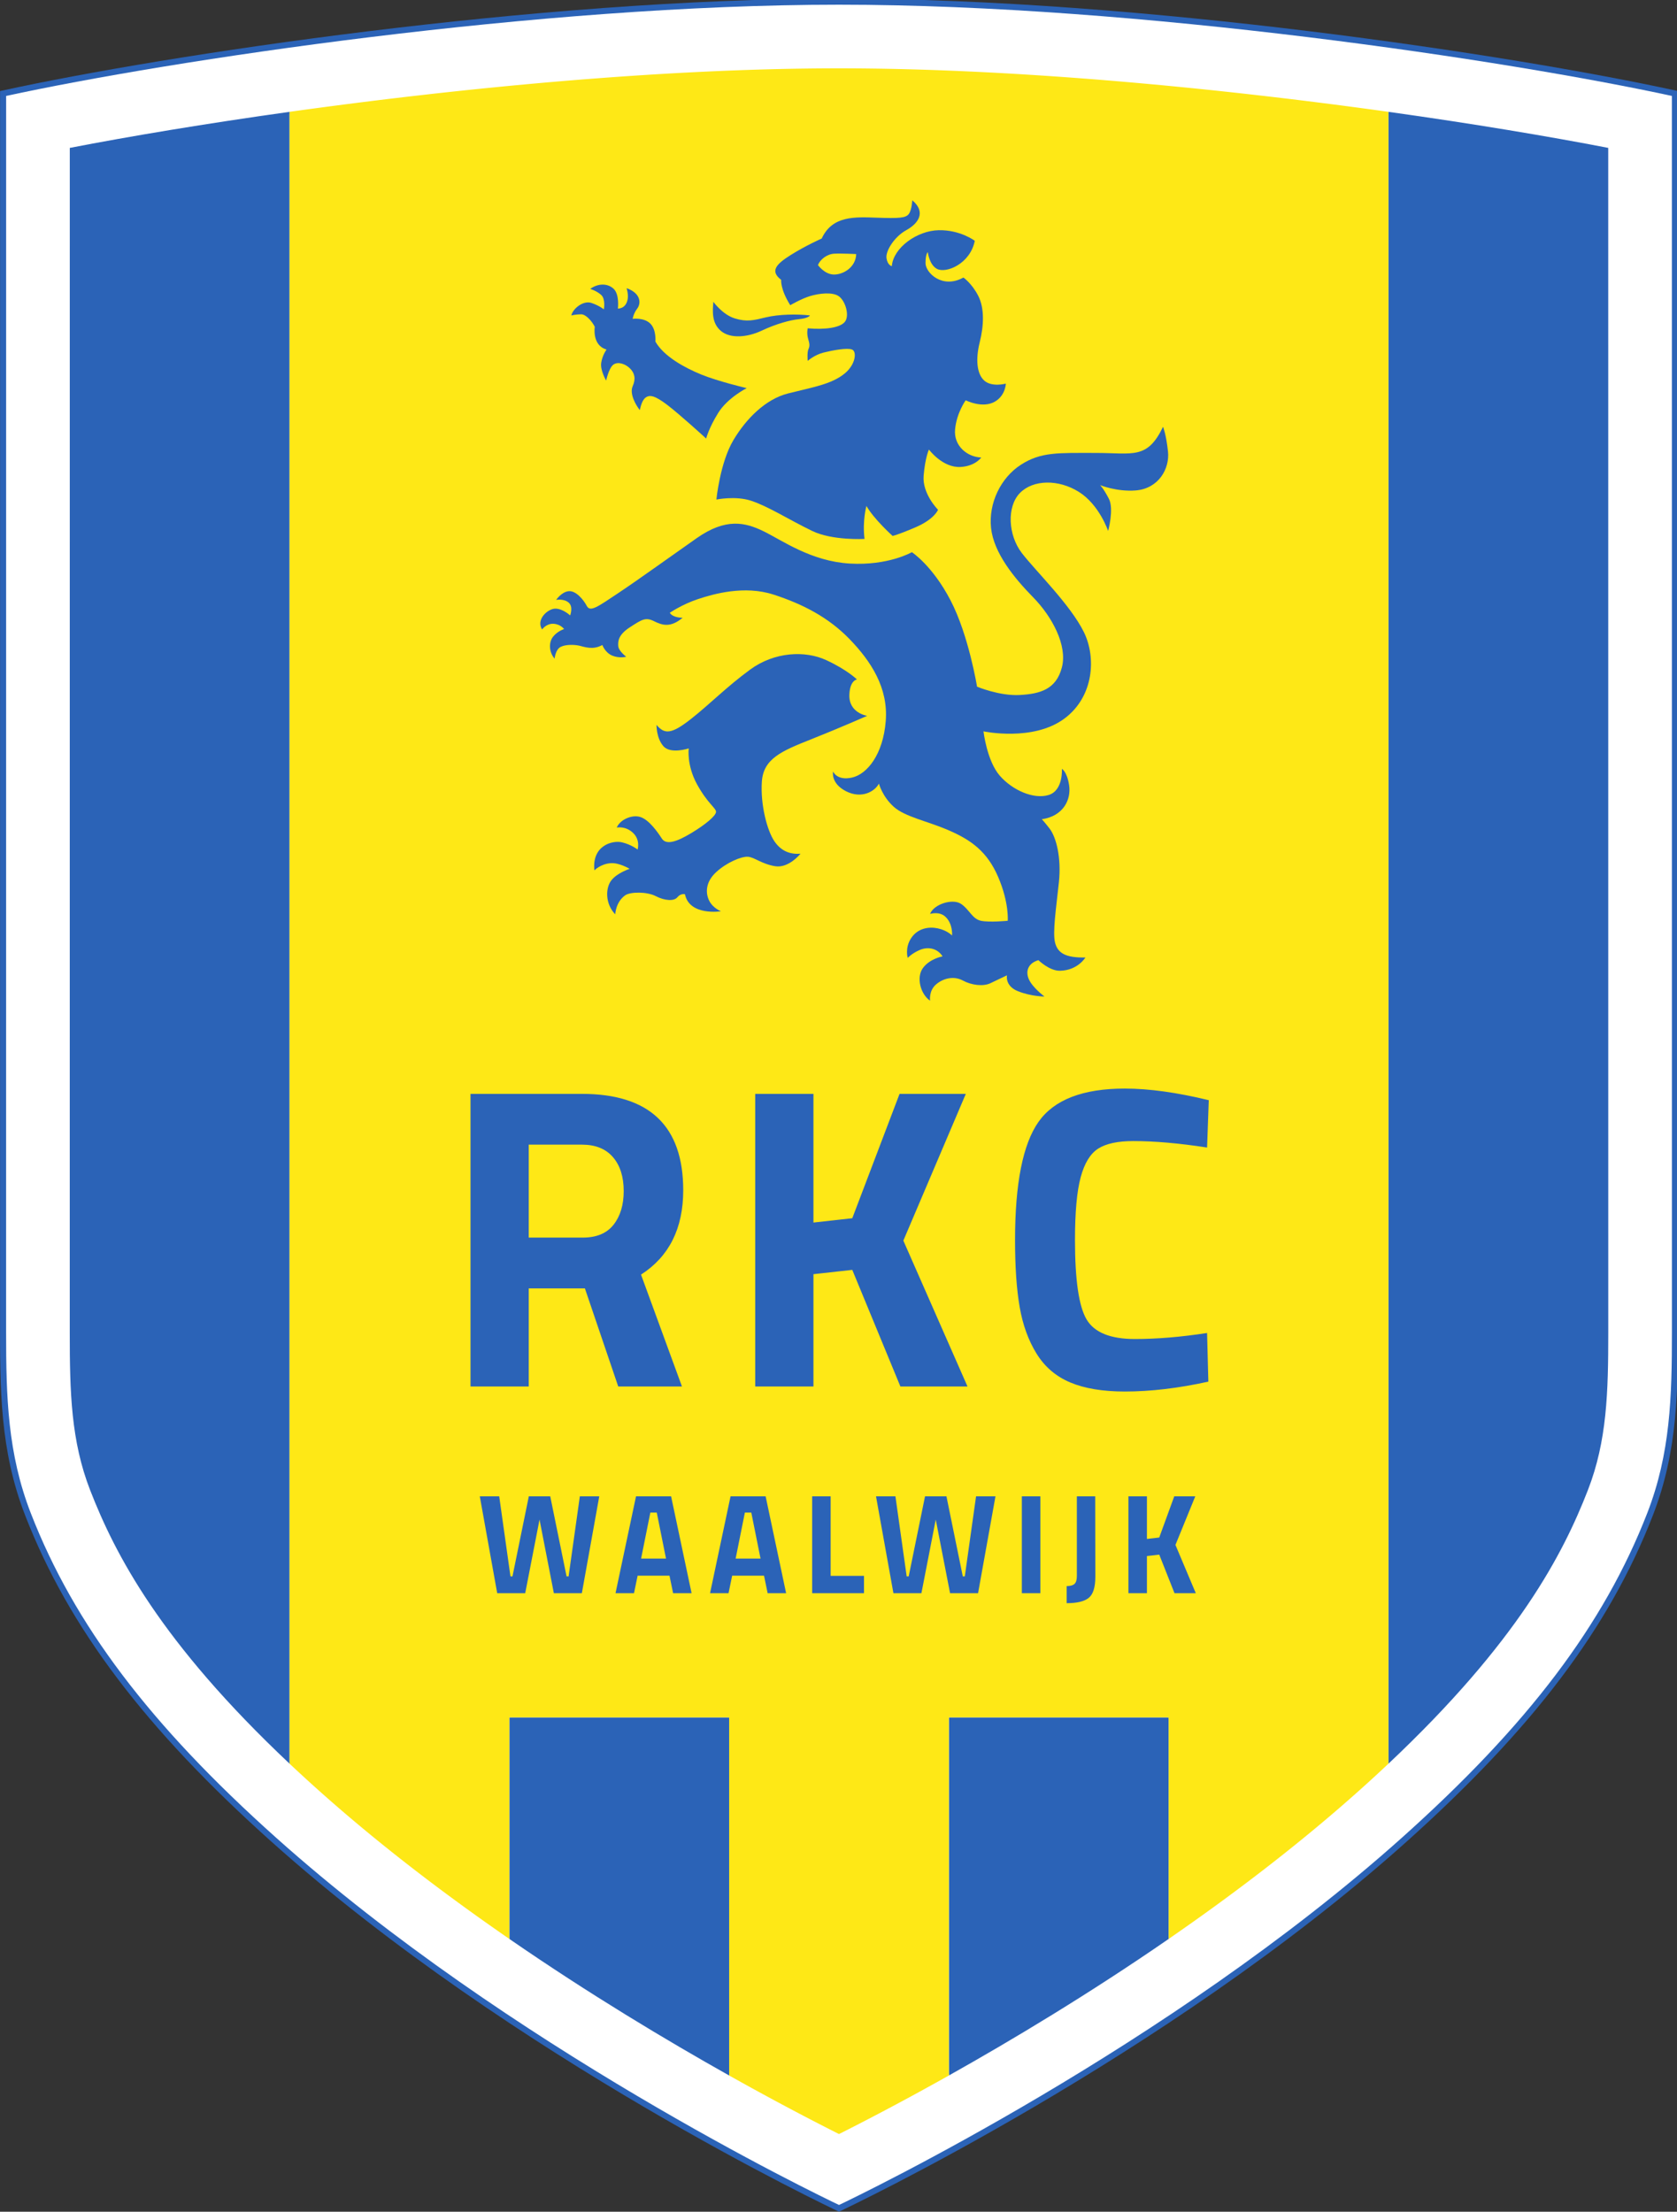 <svg xmlns="http://www.w3.org/2000/svg" xml:space="preserve" viewBox="2 2 189.53 250"><rect x="2" y="2" width="189.53" height="250" fill="#333333" stroke="none"/><path d="m23.242 740.88-.779-.17-.005-401.026c-.036-23.087-.068-43.026 8.207-64.303 14.278-36.718 39.168-69.656 80.7-106.804 78.89-70.56 183.661-119.952 184.71-120.443l.42-.196.419.196c1.049.491 105.815 49.883 184.707 120.443 41.531 37.147 66.42 70.086 80.7 106.804 8.275 21.276 8.242 41.214 8.206 64.3l-.005 401.029-.779.17c-53.191 11.606-174.406 30.019-273.23 30.019-98.863 0-220.08-18.413-273.271-30.02z" style="fill:#2b63b7;fill-opacity:1;fill-rule:nonzero;stroke:none" transform="matrix(.346 0 0 -.346 -5.764 268.577)"/><path d="M296.473 768.919c98.244 0 218.574-18.21 272.069-29.807l.01-403.94c0-21.002-.476-39.53-8.076-59.073-14.161-36.412-38.888-69.119-80.175-106.046-76.155-68.115-176.52-116.461-183.806-119.927-7.287 3.466-107.656 51.812-183.81 119.927C71.397 206.98 46.67 239.688 32.51 276.099c-7.6 19.546-8.076 38.075-8.076 59.08l.01 403.933c53.494 11.597 173.826 29.807 272.029 29.807" style="fill:#fff;fill-opacity:1;fill-rule:nonzero;stroke:none" transform="matrix(.346 0 0 -.346 -5.764 268.577)"/><path d="M117.026 732.934v-537.88l.023-.794c-42.275 39.817-57.051 68.513-65.163 89.374-6.247 16.062-6.662 31.965-6.662 51.51l.01 386.996c19.453 3.764 44.202 7.918 71.804 11.78zM188.818 137.82v71.572l.675.018h70.352l.764-.02V93.27l.012-.854c-20.374 11.436-45.709 26.61-71.788 44.608zM332.379 93.332v116.06l.663.018h70.537l.585-.063V138.19l.017-1.149c-26.062-17.987-51.38-33.154-71.75-44.589zM475.958 194.89v537.859l.015 1.166c27.592-3.86 52.332-8.012 71.779-11.775l.01-387.002c0-19.543-.417-35.443-6.662-51.504-8.111-20.857-22.882-49.545-65.136-89.349z" style="fill:#2b63b7;fill-opacity:1;fill-rule:nonzero;stroke:none" transform="matrix(.346 0 0 -.346 -5.764 268.577)"/><path d="M475.964 194.285a498 498 0 0 0-9.524-8.736c-19.768-17.682-41.255-34.01-62.26-48.507l-.016 1.15v71.155l-.585.063h-70.537l-.663-.018V93.332l.052-.879c-15.424-8.66-28.011-15.178-35.936-19.16-7.914 3.977-20.478 10.482-35.874 19.123l-.012.855v116.12l-.764.02h-70.352l-.675-.02V137.82l.014-.795c-21.013 14.501-42.51 30.836-62.287 48.526a501 501 0 0 0-9.496 8.71l-.023.795v537.88l.012.985c54.928 7.683 121.153 14.209 179.435 14.209 58.315 0 124.563-6.528 179.5-14.214l-.015-1.166v-537.86z" style="fill:#fee816;fill-opacity:1;fill-rule:nonzero;stroke:none" transform="matrix(.346 0 0 -.346 -5.764 268.577)"/><path d="M256.44 607.266s1.183 12.074 5.57 19.429c4.207 7.054 10.518 13.365 17.82 15.221 8.028 2.041 14.23 2.97 18.562 6.56 3.587 2.97 3.96 7.176 2.351 7.795-1.608.62-6.31-.248-9.281-.99-2.97-.742-5.197-2.722-5.197-2.722s-.248 2.722.247 3.836.371 1.732-.124 3.465-.123 3.341-.123 3.341c5.444-.495 10.518.124 12.127 2.104s.248 6.682-1.856 8.291c-2.104 1.61-6.683.99-9.53.124-2.845-.866-6.434-2.97-6.434-2.97-3.342 5.321-2.97 8.291-2.97 8.291-3.712 2.846-1.732 5.074 3.217 8.167 4.95 3.094 10.024 5.322 10.024 5.322 3.465 7.549 10.89 7.053 18.068 6.806 7.177-.247 9.404-.124 10.395 1.238.99 1.361 1.114 4.455 1.114 4.455 4.702-3.96 1.855-7.673-1.98-9.777s-6.807-6.806-6.435-9.157c.371-2.351 1.732-2.599 1.732-2.599.495 6.064 8.291 11.633 15.345 11.756s11.756-3.464 11.756-3.464c-1.484-7.55-9.404-10.767-12.375-9.158-2.505 1.357-2.97 5.445-2.97 5.445s-.742-.495-.742-3.589 5.444-8.539 12.375-4.702c0 0 2.723-1.857 4.826-5.94 2.104-4.084 1.857-9.777.495-15.221-1.361-5.446-.99-10.272 1.485-12.5s7.053-.99 7.053-.99-.076-3.762-3.464-5.816c-4.084-2.475-9.653.371-9.653.371s-2.97-4.083-3.465-9.528 4.084-9.034 8.54-9.158c0 0-1.86-2.792-6.683-3.093-5.94-.371-10.396 5.692-10.396 5.692s-1.237-2.599-1.732-8.539 4.702-11.137 4.702-11.137-1.113-3.094-7.548-5.816-7.302-2.723-7.302-2.723-6.063 5.445-8.539 9.777c0 0-1.361-4.827-.618-10.767 0 0-10.488-.593-17.077 2.6-7.92 3.835-14.355 8.043-20.048 9.899-4.994 1.628-11.261.371-11.261.371m45.663 80.19s-4.826.248-7.177.124-4.579-1.856-5.322-3.713c0 0 2.104-2.97 5.075-3.094s7.3 2.228 7.424 6.683" style="fill:#2b63b7;fill-opacity:1;fill-rule:nonzero;stroke:none" transform="matrix(.346 0 0 -.346 -5.764 268.577)"/><path d="M287.007 667.409s-.384-.92-3.713-1.238c-2.598-.247-7.3-1.485-12.003-3.713s-10.271-2.722-13.365-.123-2.723 6.559-2.475 9.529c0 0 2.97-4.208 7.053-5.446 3.938-1.192 6.064-.618 10.148.372s10.147 1.114 14.355.619M253.1 627.19s.866 3.465 3.96 8.415 9.28 8.043 9.28 8.043-9.404 2.228-14.85 4.456c-5.444 2.227-12.25 5.94-14.973 10.766 0 0 .371 3.96-1.732 5.94-2.104 1.98-5.693 1.485-5.693 1.485s.247 1.732 1.485 3.341 1.361 4.95-3.465 6.683c0 0 .618-1.98.371-3.465s-.99-3.094-3.217-3.218c0 0 .618 4.703-1.485 6.559s-5.198 1.609-7.55-.124c0 0 2.105-.618 3.59-1.98 1.485-1.361.866-4.702.866-4.702s-1.485 1.237-4.084 2.103-5.94-1.732-6.559-4.083c0 0 1.61.37 3.218.37 1.609 0 3.589-2.35 4.455-4.083 0 0-.99-6.064 3.836-7.425 0 0-1.361-1.856-1.732-4.331-.372-2.475 1.609-5.816 1.609-5.816s.866 4.084 2.35 5.197c1.486 1.114 3.96.248 5.446-1.237s1.98-3.342.866-5.816c-1.114-2.476 1.114-6.312 2.351-7.797 0 0 .495 3.094 1.856 4.084s2.97.742 7.054-2.351S253.1 627.19 253.1 627.19M376.974 457.652s-2.476-4.207-8.292-4.33c-3.466-.075-7.054 3.464-7.054 3.464-3.34-.99-4.331-3.589-3.094-6.31 1.237-2.724 5.074-5.57 5.074-5.57s-4.33 0-8.663 1.733c-4.33 1.732-3.588 5.197-3.588 5.197s-3.093-1.485-5.445-2.599c-2.351-1.113-6.187-.618-8.91.867s-6.064.99-8.662-1.114c-2.6-2.104-2.105-5.445-2.105-5.445-3.093 2.104-4.578 7.549-2.35 10.642 2.227 3.094 6.434 3.837 6.434 3.837-1.732 2.722-4.826 3.217-7.424 2.103-2.6-1.113-3.96-2.598-3.96-2.598s-.99 3.217 1.113 6.435c2.104 3.217 5.692 3.836 8.663 3.217 3.15-.656 4.702-2.35 4.702-2.35s.371 3.835-2.227 6.187c-2.021 1.828-4.95.866-4.95.866 1.238 3.217 7.301 5.074 10.024 3.341s3.712-4.95 6.558-5.569 8.786 0 8.786 0 .496 5.817-3.093 14.231-8.91 12.128-15.964 15.222-14.479 4.454-18.192 7.796c-3.711 3.341-4.826 7.549-4.826 7.549-1.361-2.599-5.692-5.074-10.766-2.475s-4.207 6.435-4.207 6.435 1.237-3.094 6.187-1.98 10.148 7.548 11.014 18.439-4.826 19.552-11.756 26.73c-6.93 7.177-15.345 11.508-24.874 14.602s-19.553.248-24.75-1.485-9.158-4.455-9.158-4.455c1.114-1.733 4.208-1.609 4.208-1.609-3.96-3.341-6.682-2.475-9.405-1.114-2.723 1.362-3.96.496-7.796-1.98s-3.96-4.578-3.836-6.187c.123-1.609 2.598-3.465 2.598-3.465s-2.227-.619-4.578.371-3.218 3.465-3.218 3.465c-3.094-1.732-5.817-.619-7.425-.247-1.609.371-4.455.495-6.187-.372-1.733-.866-1.98-3.836-1.98-3.836-1.857 2.104-1.98 5.321-.496 7.178 1.485 1.856 3.59 2.475 3.59 2.475s-1.114 1.608-3.466 1.732c-2.351.124-3.712-1.856-3.712-1.856-2.104 3.218 1.856 6.806 4.331 6.806s4.826-2.227 4.826-2.227 1.114 2.846-.495 4.207-4.084.867-4.084.867 1.733 2.598 4.084 2.846c2.351.247 4.826-2.723 5.94-4.826 1.114-2.104 3.589-.248 10.272 4.207s16.087 11.261 25.616 17.944 15.84 5.197 21.904 2.227c6.063-2.97 15.468-9.776 28.091-10.518 12.622-.743 20.295 3.712 20.295 3.712s6.683-4.331 12.622-15.716c5.94-11.385 8.663-28.215 8.663-28.215s7.3-3.094 13.983-2.723 11.88 1.857 13.737 9.034-3.218 16.582-9.405 22.894c-6.188 6.31-12.87 14.478-13.737 22.646-.866 8.167 3.218 16.459 9.777 20.666s12.127 3.836 24.378 3.836 16.83-2.227 22.028 8.54c0 0 .99-2.352 1.61-8.045.617-5.692-3.11-12.153-10.52-12.746-6.188-.495-11.632 1.733-11.632 1.733s1.113-1.114 2.846-4.455c1.732-3.342-.248-10.519-.248-10.519s-2.846 8.539-9.529 12.746-14.973 4.084-19.305-.37c-4.33-4.456-3.835-13.737.62-19.554s15.84-16.83 20.295-25.863c4.086-8.29 3.246-21.076-6.312-28.215-10.271-7.673-26.482-4.208-26.482-4.208s1.113-9.652 5.32-14.479c4.208-4.826 11.139-7.796 15.965-6.31 4.826 1.484 4.33 8.538 4.33 8.538s1.666-.858 2.352-5.321c.743-4.827-1.98-10.148-8.91-11.138 0 0 .58-.549 2.475-2.97 2.227-2.846 3.96-9.529 3.094-17.696s-2.104-16.335-1.238-19.676c.866-3.342 3.341-4.95 9.9-4.827" style="fill:#2b63b7;fill-opacity:1;fill-rule:nonzero;stroke:none" transform="matrix(.346 0 0 -.346 -5.764 268.577)"/><path d="M223.4 471.76c-3.342 3.465-3.218 8.662-1.238 11.137 1.98 2.476 5.94 3.713 5.94 3.713s-3.35 2.066-6.187 1.856c-3.342-.247-5.322-2.351-5.322-2.351-.866 8.167 5.94 9.9 9.034 9.157 3.094-.742 5.074-2.35 5.074-2.35s.99 3.093-1.485 5.444-5.321 1.733-5.321 1.733c.99 2.475 4.826 4.331 7.672 3.464 2.846-.866 5.692-4.95 7.054-7.053 1.36-2.104 4.578-1.238 9.528 1.733s8.044 5.692 8.168 6.93-2.723 2.722-6.188 9.033c-3.464 6.312-2.722 11.756-2.722 11.756s-5.94-1.98-8.291.743-2.228 6.93-2.228 6.93c2.599-3.094 4.826-3.094 11.138 1.856 6.31 4.95 11.509 10.395 19.429 16.212 7.92 5.816 17.943 6.31 24.873 3.093s10.024-6.311 10.024-6.311-2.284-.25-2.475-4.95c-.247-6.064 5.816-6.93 5.816-6.93s-8.662-3.836-18.315-7.672c-9.652-3.837-15.592-6.312-16.087-13.86-.495-7.55 1.732-15.964 4.084-19.43 2.35-3.464 5.444-4.33 8.538-4.083 0 0-3.836-4.826-8.29-4.084-4.456.743-6.807 2.97-8.911 3.094s-6.93-1.856-10.395-5.074-3.465-6.806-2.228-9.281c1.238-2.475 3.837-3.465 3.837-3.465s-10.272-1.609-11.757 5.569c0 0-1.36.37-2.475-.99-1.113-1.362-4.207-1.114-7.053.37-2.847 1.486-8.317 1.478-10.024.248-3.094-2.227-3.218-6.187-3.218-6.187M213.488 349.56h-18.339v-32.05h-19.022v95.593h36.394q33.088-.001 33.088-31.487-.002-18.702-13.787-27.554l13.373-36.552h-20.817zm12.68 31.774q0 7.025-3.515 11.103c-2.343 2.718-5.723 4.079-10.132 4.079h-17.372V366.15h17.646q6.755 0 10.063 4.215 3.308 4.216 3.31 10.968M316.544 317.51l-15.717 38.095-12.684-1.404V317.51H269.12v95.593h19.023V371.07l12.684 1.408 15.442 40.625h21.641l-20.403-47.938 20.956-47.655zM416.718 334.985l.414-15.886q-14.613-3.232-27.295-3.233-10.754.002-17.785 2.95-7.032 2.954-11.029 9.421-3.997 6.463-5.514 15.183-1.519 8.715-1.517 21.93 0 27.693 7.65 38.587 7.65 10.896 28.195 10.898c7.905 0 17.047-1.269 27.434-3.798l-.553-15.465q-13.648 2.112-24.123 2.112c-5.059 0-8.871-.824-11.444-2.463q-3.861-2.461-5.722-9.347-1.862-6.893-1.86-20.523c0-13.029 1.26-21.676 3.79-25.938 2.528-4.266 7.787-6.396 15.785-6.396q10.755-.002 23.574 1.968M179.159 281.618h6.343l3.675-26.15h.655l5.337 26.15h7l5.336-26.15h.657l3.674 26.15h6.344l-5.687-31.64h-9.143l-4.681 24.055-4.68-24.055h-9.143zM223.491 249.978l6.694 31.64h11.461l6.693-31.64h-6.037l-1.181 5.723h-10.412l-1.181-5.723zm11.375 26.335-3.019-15.029h8.137l-3.019 15.03zM254.37 249.978l6.693 31.64h11.461l6.693-31.64h-6.036L272 255.7h-10.412l-1.181-5.723zm11.374 26.335-3.018-15.029h8.136l-3.018 15.03zM304.653 249.978h-16.93v31.64h6.038v-25.964h10.892zM308.58 281.618h6.342l3.675-26.15h.656l5.336 26.15h7l5.337-26.15h.656l3.675 26.15h6.343l-5.687-31.64h-9.142l-4.682 24.055-4.68-24.055h-9.143zM356.217 249.978v31.64h6.038v-31.64zM380.179 281.618l.044-26.289q0-5.072-2.122-6.84-2.123-1.768-7.24-1.768v5.583q1.75 0 2.537.698.787.697.787 2.605v26.011zM406.08 249.978l-4.987 12.61-4.024-.466v-12.144h-6.038v31.64h6.038v-13.912l4.024.465 4.9 13.447h6.867l-6.474-15.867 6.65-15.773z" style="fill:#2b63b7;fill-opacity:1;fill-rule:nonzero;stroke:none" transform="matrix(.346 0 0 -.346 -5.764 268.577)"/></svg>
